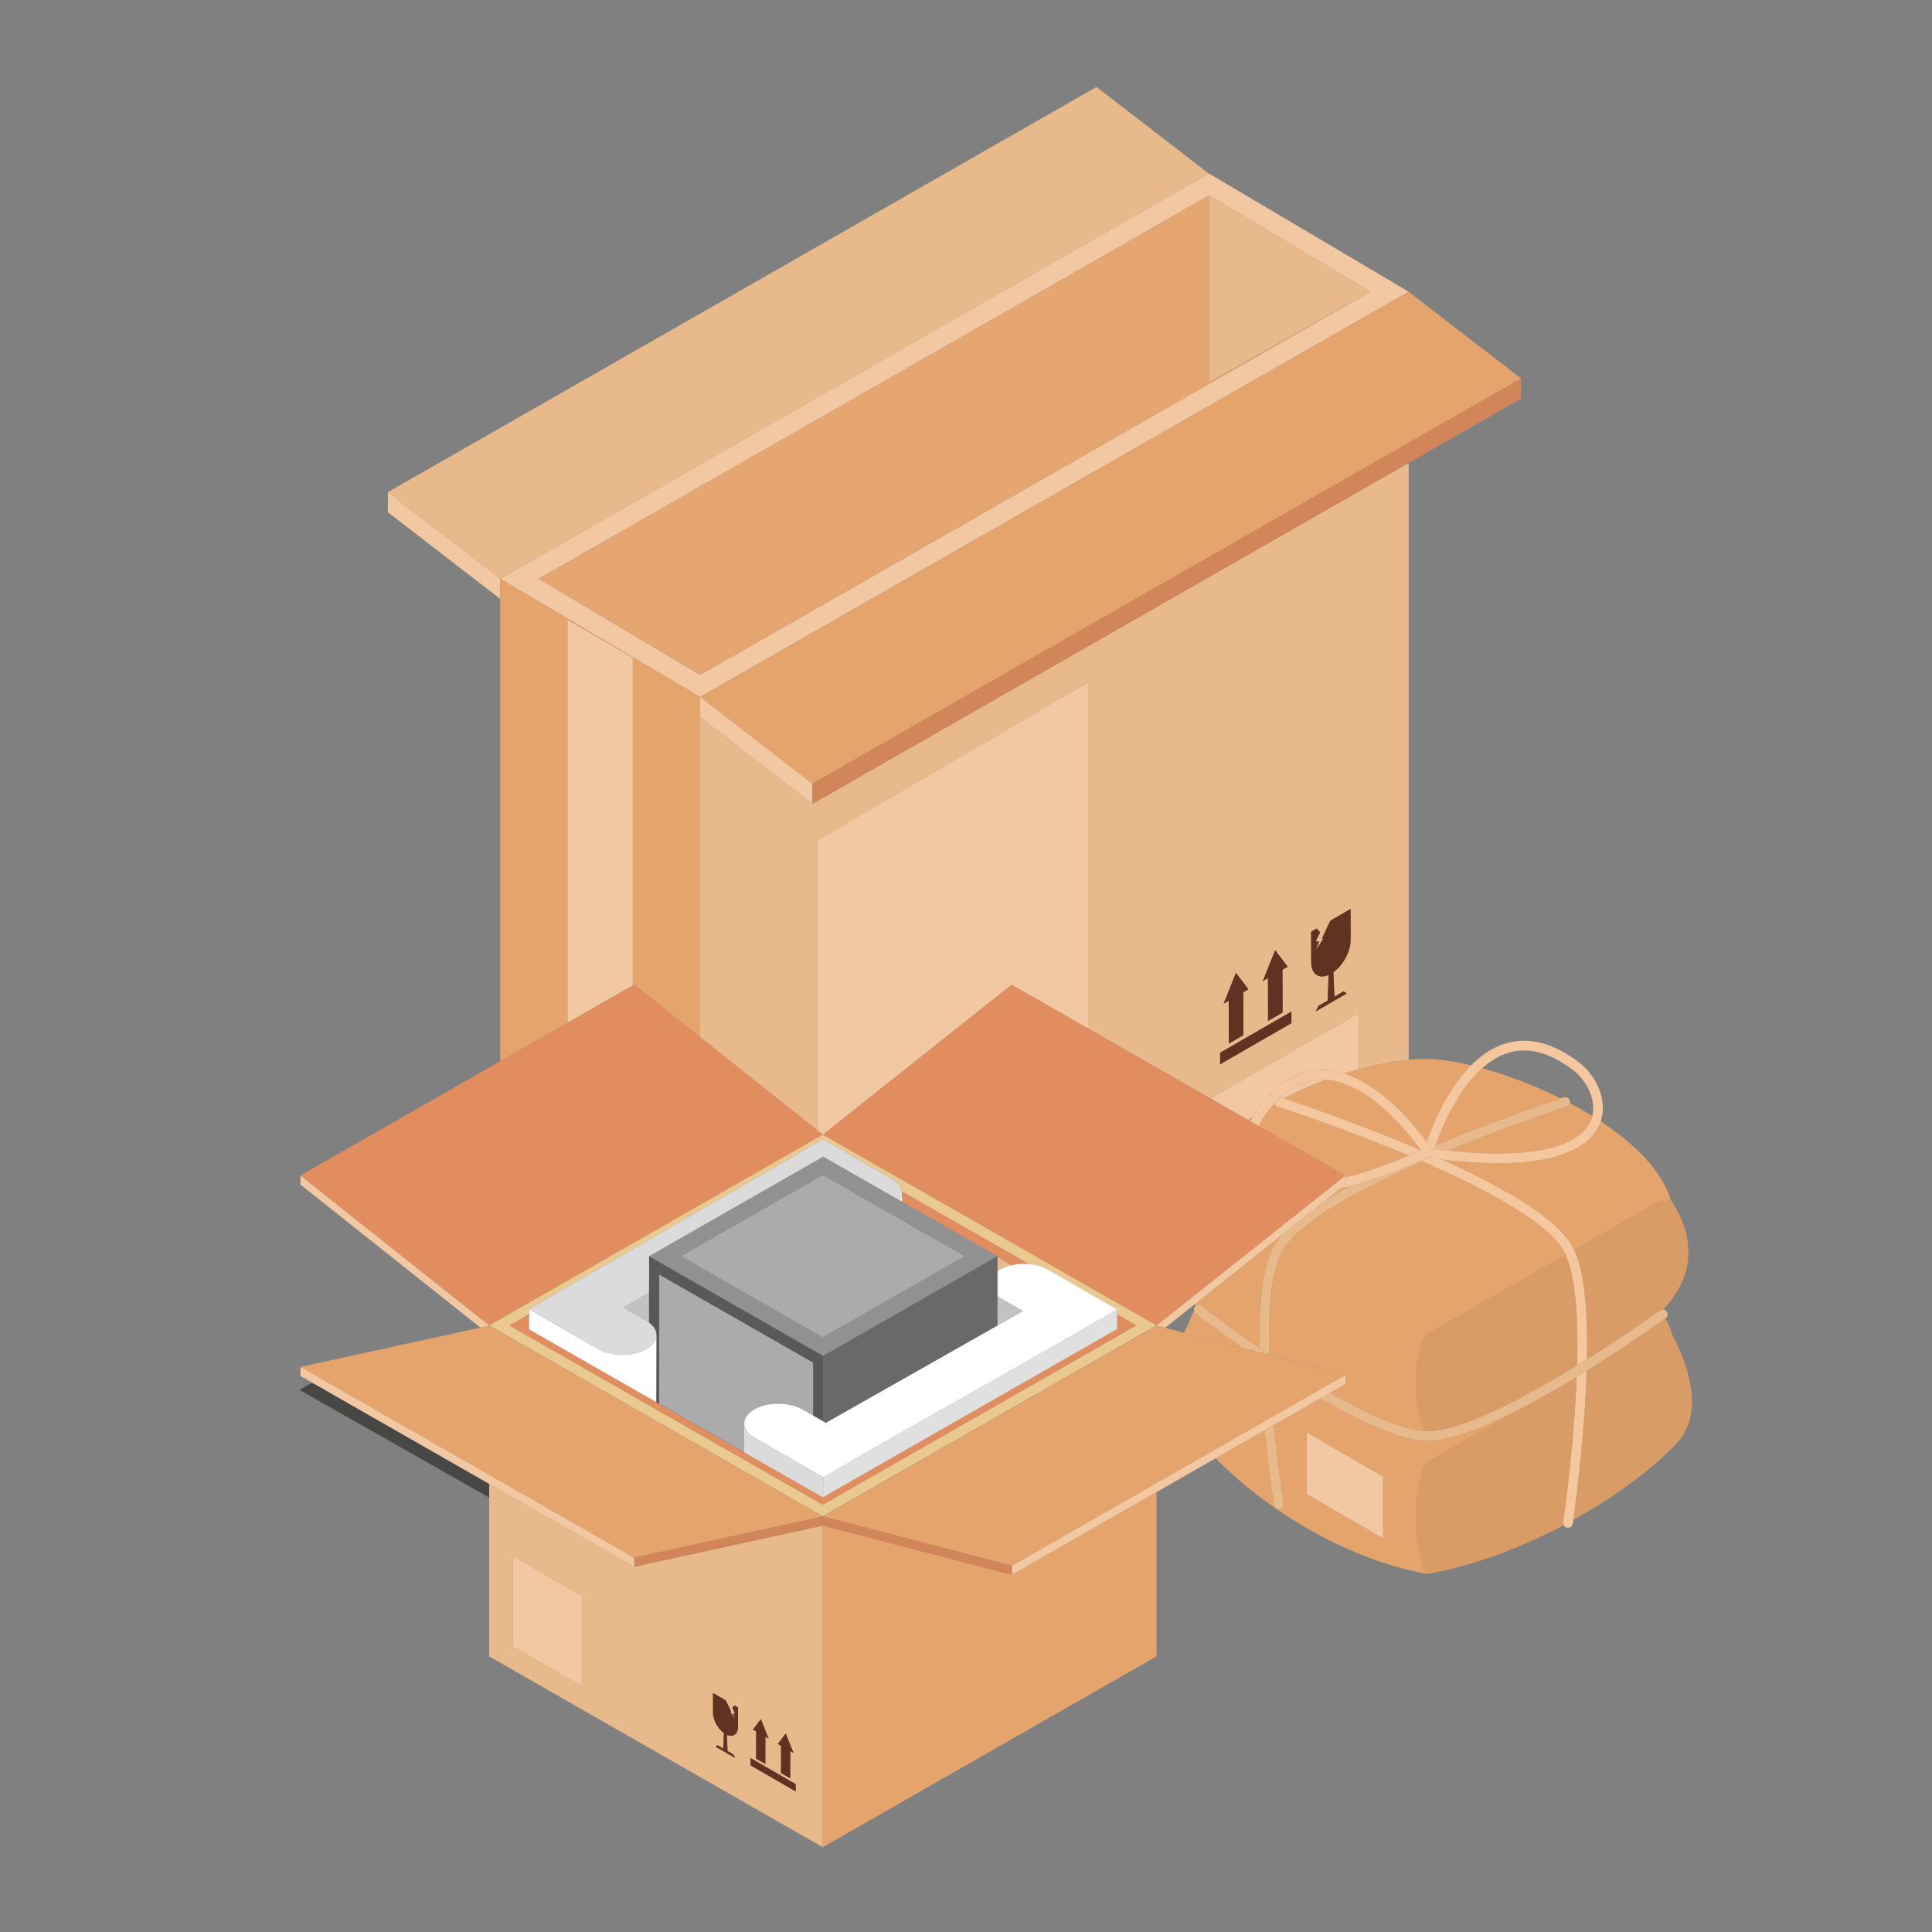 <svg width="200" height="200" viewBox="0 0 200 200" fill="none" xmlns="http://www.w3.org/2000/svg">
<rect x="0" y="0" width="200" height="200" fill="#808080" stroke="none"/>
<g clip-path="url(#clip0_188_62507)">
<path d="M32.315 143.129L31 143.882L50.64 155.028V153.61L32.315 143.129Z" fill="#474746"/>
<path d="M125.138 17.968L113.508 9L40.154 50.946L51.787 59.914L125.138 17.968Z" fill="#E8B98A"/>
<path d="M40.154 50.946V53.03L51.787 61.997V59.914L40.154 50.946Z" fill="#F2C8A2"/>
<path d="M72.475 72.153L145.83 30.214V30.196L72.475 72.145V72.153Z" fill="#E8B98A"/>
<path d="M72.475 74.236V107.37L84.648 117.043V86.964L112.696 70.596V106.503L125.458 113.803V113.614L140.669 104.866V110.691C142.524 110.185 144.286 109.852 145.83 109.707V47.919L84.108 83.211L72.475 74.236ZM135.725 96.455L136.297 96.124L136.657 96.523L136.212 97.431L136.551 97.459L136.214 98.338L136.984 97.183L136.85 97.141L137.711 95.309L139.814 94.094L139.823 97.276C139.825 98.478 139.044 99.92 138.034 100.642L138.139 103.169L139.098 102.617L139.4 102.862L136.186 104.713L136.485 104.127L137.443 103.572L137.536 100.93C136.524 101.377 135.736 100.838 135.734 99.637L135.725 96.48L135.725 96.455ZM132.004 98.359L133.302 100.072L132.766 100.378L132.78 104.818L131.268 105.691L131.257 101.254L130.722 101.563L132.004 98.359ZM127.943 100.705L129.241 102.416L128.708 102.725L128.718 107.159L127.207 108.038L127.194 103.598L126.661 103.906L127.943 100.705ZM133.686 104.713L133.689 105.917L126.307 110.173L126.305 108.978L133.686 104.713Z" fill="#E8B98A"/>
<path d="M72.475 72.145L145.83 30.196L125.145 17.962L125.138 17.968L51.787 59.914L72.475 72.145ZM125.145 20.236L141.845 30.198L95.897 56.48L72.474 69.868L55.772 59.915L125.145 20.236Z" fill="#F2C8A2"/>
<path d="M72.474 69.868L95.897 56.48L141.845 30.198L125.145 39.57V20.236L55.772 59.915L72.474 69.868Z" fill="#E5A671"/>
<path d="M58.752 64.165L62.131 66.126L65.509 68.089V102.012L65.639 101.938L72.475 107.37V74.236V72.153V72.145L51.787 59.914V61.997V109.861L58.752 105.877V64.165Z" fill="#E5A46C"/>
<path d="M67.184 133.805L65.509 134.771V134.772L67.184 133.805Z" fill="#E5A46C"/>
<path d="M67.191 132.614C67.189 132.61 67.185 132.608 67.184 132.603V133.805L67.191 133.803V132.614Z" fill="#E5A46C"/>
<path d="M62.131 66.126L58.752 64.165V105.877L65.509 102.012V68.089L62.131 66.126Z" fill="#F2C8A2"/>
<path d="M65.509 134.771L64.507 135.349H64.51L65.509 134.772V134.771Z" fill="#F2C8A2"/>
<path d="M141.845 30.198L125.145 20.236V39.57L141.845 30.198Z" fill="#E8B98A"/>
<path d="M133.689 105.917L133.687 104.714L126.305 108.978L126.307 110.173L133.689 105.917Z" fill="#603222"/>
<path d="M131.269 105.691L132.78 104.818L132.766 100.378L133.302 100.072L132.004 98.359L130.722 101.563L131.257 101.254L131.269 105.691Z" fill="#603222"/>
<path d="M127.207 108.038L128.718 107.159L128.708 102.724L129.241 102.415L127.943 100.705L126.661 103.906L127.194 103.597L127.207 108.038Z" fill="#603222"/>
<path d="M137.536 100.93L137.443 103.571L136.485 104.127L136.185 104.713L139.4 102.861L139.098 102.617L138.139 103.169L138.034 100.642C139.044 99.92 139.825 98.478 139.822 97.276L139.814 94.094L137.711 95.308L136.85 97.141L136.984 97.183L136.214 98.338L136.551 97.459L136.212 97.43L136.656 96.523L136.297 96.124L135.725 96.455L135.724 96.48L135.733 99.636C135.736 100.838 136.523 101.377 137.536 100.93Z" fill="#603222"/>
<path d="M129.68 115.595C129.815 115.335 129.964 115.089 130.128 114.859C131.182 113.392 132.287 112.367 133.423 111.707C134.559 111.047 135.722 110.761 136.853 110.761C137.642 110.762 138.414 110.897 139.157 111.133C139.666 110.972 140.17 110.828 140.669 110.691V104.866L125.458 113.614V113.803L129.187 115.937C129.351 115.822 129.514 115.707 129.68 115.595Z" fill="#F2C8A2"/>
<path d="M137.263 111.784C137.126 111.774 136.99 111.767 136.853 111.767C135.889 111.768 134.918 112.003 133.929 112.579C133.475 112.841 133.017 113.179 132.558 113.6C132.589 113.61 132.704 113.649 132.889 113.707C134.313 112.973 135.792 112.329 137.263 111.784Z" fill="#F2C8A2"/>
<path d="M85.191 117.463V117.462L104.724 101.944L112.696 106.503V70.596L84.648 86.964V117.043L85.171 117.458L85.177 117.455L85.191 117.463Z" fill="#F2C8A2"/>
<path d="M84.108 81.129L157.466 39.182L145.831 30.21L145.83 30.214L72.475 72.153L84.108 81.129Z" fill="#E5A46C"/>
<path d="M84.108 81.129L72.475 72.153V74.236L84.108 83.211V81.129Z" fill="#F2C8A2"/>
<path d="M84.108 83.21L145.83 47.918L157.466 41.269V39.182L84.108 81.129V83.21Z" fill="#D3855A"/>
<path d="M161.836 157.463C161.847 157.39 161.862 157.279 161.883 157.133C161.923 156.846 161.98 156.423 162.049 155.891C162.187 154.827 162.37 153.317 162.555 151.546C162.827 148.922 163.1 145.723 163.222 142.541C161.467 143.608 159.603 144.686 157.761 145.653C157.733 145.668 157.707 145.681 157.679 145.697L147.756 151.369L147.689 151.411C145.429 155.996 147.197 162.39 147.636 162.914C147.657 162.939 147.676 162.953 147.689 162.95C147.711 162.948 147.733 162.942 147.755 162.939C147.795 162.931 147.836 162.922 147.877 162.914C147.879 162.914 147.88 162.914 147.881 162.914C152.903 161.993 157.718 160.093 161.875 157.885C161.826 157.794 161.803 157.688 161.82 157.575C161.82 157.576 161.826 157.538 161.836 157.463Z" fill="#D99C67"/>
<path d="M172.967 124.292C172.95 124.424 172.588 124.026 172.634 124.327L171.78 124.358L162.961 129.403C163.152 129.81 163.316 130.264 163.457 130.758C163.667 131.491 163.829 132.314 163.952 133.207C164.199 134.994 164.296 137.062 164.297 139.234C164.297 139.718 164.29 140.208 164.282 140.702C168.247 138.21 171.364 135.985 171.786 135.681C171.819 135.658 171.835 135.647 171.835 135.647C171.943 135.57 172.07 135.543 172.193 135.557C172.761 134.92 173.234 134.305 173.595 133.722C176.217 129.503 173.81 125.426 172.954 124.209C172.968 124.252 172.97 124.277 172.967 124.292Z" fill="#D99C67"/>
<path d="M163.108 134.691C162.981 133.294 162.778 132.044 162.49 131.034C162.37 130.612 162.234 130.232 162.085 129.904L147.822 138.059L147.756 138.024L147.689 138.059C145.54 142.423 147.032 147.315 147.561 148.145C147.648 148.147 147.734 148.15 147.816 148.15H147.822C148.038 148.15 148.271 148.135 148.517 148.107C149.382 147.935 150.245 147.73 151.103 147.501C152.031 147.197 153.034 146.8 154.081 146.333C156.559 145.224 159.272 143.734 161.812 142.215C162.303 141.923 162.786 141.628 163.261 141.336C163.279 140.628 163.29 139.925 163.29 139.235C163.29 137.629 163.235 136.086 163.108 134.691Z" fill="#D99C67"/>
<path d="M167.77 139.652C166.71 140.352 165.518 141.119 164.252 141.906C164.25 141.915 164.25 141.926 164.25 141.939C164.14 145.359 163.849 148.835 163.556 151.65C163.271 154.4 162.986 156.517 162.87 157.345C167.675 154.672 171.502 151.646 173.596 149.388C176.77 145.965 174.304 140.385 173.105 138.157C173.101 138.139 173.094 138.121 173.089 138.102C172.949 137.556 172.715 137.014 172.4 136.482C172.343 136.523 172.196 136.625 171.971 136.786C171.254 137.295 169.737 138.355 167.77 139.652Z" fill="#D99C67"/>
<path d="M126.264 137.846C125.802 137.508 125.396 137.207 125.049 136.948C124.246 136.347 123.779 135.985 123.777 135.984C123.693 135.919 123.636 135.831 123.607 135.737C123.352 136.21 123.146 136.691 122.99 137.177L122.964 137.192C122.964 137.192 122.794 137.475 122.573 137.968L128.654 139.556C127.764 138.931 126.95 138.347 126.264 137.846Z" fill="#E5A46C"/>
<path d="M147.689 151.411L147.756 151.369L157.679 145.697C155.692 146.735 153.735 147.646 151.962 148.272C151.632 148.387 151.307 148.497 150.993 148.593C149.827 148.946 148.76 149.155 147.823 149.158H147.822H147.816C146.871 149.155 145.808 148.939 144.655 148.57C144.277 148.45 143.886 148.312 143.49 148.161C142.679 147.851 141.834 147.48 140.968 147.068C139.573 146.394 138.124 145.603 136.686 144.762L131.86 147.521C131.923 148.165 131.988 148.792 132.055 149.388C132.413 152.589 132.791 155.004 132.873 155.522C132.885 155.591 132.89 155.626 132.89 155.626C132.936 155.899 132.75 156.158 132.476 156.205C132.202 156.249 131.942 156.063 131.897 155.789C131.896 155.784 131.512 153.451 131.127 150.133C131.051 149.48 130.976 148.787 130.903 148.068L125.847 150.958C127.882 153.052 130.62 155.307 133.819 157.315C137.859 159.85 142.629 161.992 147.636 162.914C147.197 162.39 145.429 155.995 147.689 151.411ZM143.177 159.257L135.261 154.657V148.266L143.177 152.867V159.257Z" fill="#E5A46C"/>
<path d="M150.596 147.657C150.763 147.609 150.932 147.556 151.103 147.501C150.245 147.73 149.382 147.935 148.516 148.107C149.134 148.039 149.835 147.887 150.596 147.657Z" fill="#E5A46C"/>
<path d="M147.755 162.939C147.777 162.942 147.799 162.948 147.822 162.95C147.836 162.953 147.853 162.942 147.872 162.921L147.881 162.914C147.88 162.914 147.879 162.914 147.877 162.914C147.836 162.922 147.795 162.931 147.755 162.939Z" fill="#E5A46C"/>
<path d="M123.652 135.036C123.693 135.089 123.729 135.141 123.771 135.195C123.949 135.053 124.207 135.042 124.395 135.19C124.395 135.19 124.422 135.21 124.476 135.251C124.531 135.292 124.611 135.355 124.716 135.436C124.927 135.596 125.234 135.83 125.626 136.121C126.41 136.709 127.528 137.529 128.861 138.473C129.337 138.808 129.841 139.159 130.365 139.522C130.36 139.191 130.355 138.858 130.355 138.531C130.355 136.545 130.452 134.641 130.697 132.977C130.937 131.371 131.309 129.992 131.905 128.956C131.925 128.92 131.943 128.882 131.964 128.848C132.179 128.495 132.454 128.148 132.758 127.801L123.652 135.036Z" fill="#E5A46C"/>
<path d="M129.188 115.937L129.45 116.086C129.521 115.918 129.598 115.754 129.68 115.595C129.514 115.707 129.351 115.822 129.188 115.937Z" fill="#E5A46C"/>
<path d="M138.507 123.471C138.881 123.254 139.263 123.038 139.654 122.822C139.35 122.898 139.065 122.957 138.776 123.019L137.254 124.228C137.66 123.974 138.075 123.722 138.507 123.471Z" fill="#E5A46C"/>
<path d="M140.155 121.649C141.795 121.193 143.673 120.528 145.812 119.616C139.233 116.846 133.045 114.817 132.312 114.578C132.264 114.564 132.24 114.556 132.24 114.556C132.084 114.506 131.969 114.384 131.919 114.24C131.594 114.596 131.268 114.996 130.944 115.448C130.707 115.775 130.499 116.167 130.332 116.591L139.262 121.698V121.881C139.552 121.811 139.848 121.735 140.155 121.649Z" fill="#E5A46C"/>
<path d="M139.208 115.929C141.546 116.796 144.285 117.866 147.059 119.054C147.009 118.987 146.958 118.915 146.9 118.834C146.574 118.384 146.096 117.762 145.5 117.069C144.309 115.686 142.635 114.03 140.762 112.952C139.641 112.305 138.458 111.864 137.263 111.784C135.792 112.329 134.313 112.973 132.889 113.707C133.741 113.989 136.126 114.785 139.208 115.929Z" fill="#E5A46C"/>
<path d="M139.157 111.133C139.889 111.364 140.596 111.694 141.266 112.08C142.619 112.863 143.838 113.891 144.868 114.913C146.126 116.163 147.103 117.406 147.675 118.188C147.849 117.696 148.091 117.061 148.403 116.345C149.116 114.709 150.189 112.652 151.668 110.947C151.865 110.718 152.069 110.499 152.282 110.285C150.611 109.885 149.084 109.658 147.822 109.625C147.215 109.61 146.544 109.64 145.83 109.707C144.286 109.852 142.524 110.185 140.67 110.691C140.17 110.828 139.666 110.972 139.157 111.133Z" fill="#E5A46C"/>
<path d="M162.188 114.555C162.188 114.555 162.146 114.568 162.064 114.595C161.981 114.622 161.86 114.663 161.702 114.715C161.386 114.821 160.924 114.977 160.342 115.177C159.178 115.578 157.536 116.156 155.622 116.872C153.898 117.516 151.954 118.272 149.943 119.105C151.877 119.314 153.582 119.407 155.081 119.407C157.281 119.407 159.036 119.203 160.411 118.862C161.786 118.518 162.78 118.039 163.471 117.504C163.932 117.144 164.26 116.761 164.489 116.366C164.646 116.089 164.757 115.807 164.827 115.522C164.08 115.06 163.307 114.618 162.519 114.201C162.477 114.361 162.357 114.501 162.188 114.555Z" fill="#E5A46C"/>
<path d="M148.606 118.571C154.594 116.045 160.173 114.161 161.551 113.705C158.848 112.358 156.012 111.288 153.436 110.581C152.395 111.512 151.499 112.706 150.768 113.923C149.697 115.706 148.979 117.518 148.606 118.571Z" fill="#E5A46C"/>
<path d="M164.599 117.85C163.663 118.778 162.223 119.512 160.147 119.956C158.763 120.251 157.092 120.416 155.081 120.416C153.404 120.416 151.49 120.299 149.311 120.046C150.383 120.533 151.448 121.032 152.48 121.545C155.425 123.007 158.12 124.56 160.088 126.128C161.213 127.023 162.104 127.923 162.668 128.849C162.773 129.021 162.87 129.206 162.961 129.403L171.78 124.359L172.634 124.327C172.588 124.027 172.95 124.424 172.967 124.292C172.969 124.274 172.967 124.249 172.955 124.209C172.045 121.207 169.237 118.41 165.711 116.084C165.683 116.169 165.653 116.257 165.618 116.341C165.402 116.874 165.066 117.385 164.599 117.85Z" fill="#E5A46C"/>
<path d="M144.96 147.613C145.206 147.69 145.443 147.761 145.676 147.822C146.016 147.912 146.341 147.984 146.65 148.039C146.974 148.094 147.278 148.129 147.561 148.145C147.032 147.315 145.54 142.423 147.689 138.059L147.756 138.024L147.822 138.059L162.085 129.904C161.997 129.708 161.905 129.53 161.807 129.371C161.357 128.627 160.581 127.815 159.56 126.994C158.54 126.17 157.278 125.331 155.863 124.501C153.326 123.015 150.297 121.559 147.271 120.243C145.672 120.943 144.071 121.682 142.544 122.445C139.656 123.889 137.025 125.421 135.162 126.911C134.098 127.764 133.289 128.603 132.824 129.371C132.808 129.399 132.792 129.426 132.776 129.454C132.282 130.304 131.918 131.587 131.693 133.125C131.459 134.715 131.362 136.579 131.363 138.531C131.363 139.086 131.37 139.65 131.385 140.216C131.427 140.244 131.473 140.274 131.517 140.303L139.288 142.332V143.273L137.701 144.181C137.968 144.335 138.235 144.494 138.501 144.643C140.793 145.923 143.049 147.005 144.96 147.613Z" fill="#E5A46C"/>
<path d="M131.127 150.133C131.512 153.451 131.896 155.784 131.898 155.789C131.943 156.063 132.202 156.249 132.476 156.205C132.75 156.158 132.937 155.899 132.891 155.626C132.891 155.626 132.885 155.591 132.874 155.522C132.791 155.004 132.413 152.589 132.055 149.388C131.988 148.791 131.923 148.165 131.86 147.521L130.903 148.068C130.976 148.787 131.052 149.48 131.127 150.133Z" fill="#E8B98A"/>
<path d="M140.424 122.618C140.162 122.692 139.906 122.759 139.654 122.822C139.263 123.038 138.881 123.254 138.507 123.471C138.075 123.722 137.66 123.974 137.254 124.228L132.758 127.801C132.454 128.148 132.179 128.496 131.964 128.849C131.943 128.882 131.924 128.92 131.905 128.956C131.309 129.993 130.937 131.372 130.697 132.978C130.452 134.642 130.355 136.545 130.355 138.531C130.355 138.858 130.36 139.191 130.365 139.522C130.697 139.751 131.037 139.982 131.385 140.216C131.371 139.651 131.364 139.086 131.364 138.531C131.362 136.579 131.459 134.715 131.693 133.126C131.918 131.588 132.282 130.305 132.777 129.455C132.792 129.427 132.808 129.399 132.824 129.371C133.289 128.603 134.098 127.764 135.162 126.911C137.025 125.421 139.656 123.889 142.544 122.445C144.072 121.682 145.673 120.943 147.271 120.243C147.209 120.216 147.148 120.19 147.086 120.162C144.548 121.284 142.341 122.088 140.424 122.618Z" fill="#E8B98A"/>
<path d="M160.342 115.177C160.924 114.977 161.386 114.821 161.702 114.715C161.86 114.663 161.981 114.622 162.064 114.595C162.146 114.568 162.188 114.555 162.188 114.555C162.357 114.501 162.477 114.361 162.519 114.201C162.541 114.112 162.541 114.017 162.511 113.922C162.425 113.658 162.142 113.512 161.877 113.597C161.877 113.597 161.761 113.635 161.551 113.705C160.173 114.161 154.594 116.045 148.606 118.571C148.561 118.702 148.519 118.823 148.483 118.928C148.983 118.994 149.471 119.052 149.943 119.105C151.955 118.272 153.899 117.516 155.622 116.872C157.536 116.156 159.179 115.578 160.342 115.177Z" fill="#E8B98A"/>
<path d="M164.249 141.94C164.25 141.926 164.25 141.915 164.252 141.906C163.914 142.115 163.57 142.326 163.222 142.541C163.099 145.723 162.827 148.922 162.555 151.546C162.37 153.317 162.187 154.827 162.049 155.891C161.98 156.423 161.922 156.846 161.882 157.133C161.862 157.279 161.846 157.39 161.836 157.463C161.825 157.538 161.819 157.576 161.819 157.576C161.803 157.688 161.826 157.794 161.874 157.885C161.947 158.022 162.08 158.123 162.244 158.146C162.519 158.187 162.774 157.999 162.815 157.723C162.815 157.721 162.835 157.59 162.87 157.345C162.985 156.518 163.271 154.4 163.556 151.65C163.849 148.835 164.14 145.359 164.249 141.94Z" fill="#F4C79E"/>
<path d="M147.271 120.243C150.297 121.559 153.325 123.015 155.863 124.501C157.278 125.331 158.54 126.17 159.56 126.994C160.581 127.815 161.357 128.627 161.807 129.37C161.904 129.53 161.997 129.708 162.085 129.904C162.234 130.232 162.37 130.612 162.49 131.033C162.778 132.044 162.981 133.294 163.108 134.691C163.235 136.086 163.29 137.629 163.29 139.234C163.29 139.925 163.279 140.628 163.261 141.336C163.607 141.122 163.946 140.909 164.282 140.701C164.291 140.208 164.297 139.718 164.297 139.234C164.296 137.062 164.2 134.993 163.952 133.207C163.829 132.314 163.667 131.491 163.457 130.758C163.316 130.264 163.152 129.81 162.961 129.403C162.87 129.205 162.773 129.021 162.668 128.848C162.104 127.922 161.213 127.022 160.088 126.127C158.12 124.559 155.425 123.007 152.48 121.545C151.448 121.032 150.383 120.532 149.311 120.046C148.813 119.989 148.302 119.921 147.777 119.849C147.544 119.955 147.313 120.06 147.085 120.161C147.147 120.189 147.209 120.216 147.271 120.243Z" fill="#F4C79E"/>
<path d="M132.24 114.556C132.24 114.556 132.264 114.563 132.312 114.578C133.045 114.817 139.234 116.846 145.812 119.616C146.221 119.444 146.638 119.26 147.069 119.066C147.065 119.062 147.062 119.059 147.059 119.054C144.285 117.866 141.546 116.796 139.208 115.929C136.126 114.785 133.741 113.989 132.889 113.707C132.704 113.649 132.589 113.61 132.558 113.6C132.345 113.796 132.133 114.009 131.919 114.24C131.969 114.384 132.084 114.506 132.24 114.556Z" fill="#F4C79E"/>
<path d="M171.786 135.681C171.365 135.985 168.248 138.21 164.282 140.702C163.946 140.909 163.607 141.123 163.261 141.336C162.786 141.628 162.303 141.923 161.813 142.215C159.272 143.734 156.559 145.224 154.081 146.333C153.034 146.799 152.031 147.197 151.103 147.501C150.932 147.556 150.763 147.609 150.596 147.657C149.835 147.887 149.134 148.039 148.517 148.107C148.271 148.135 148.038 148.15 147.822 148.15H147.816C147.734 148.15 147.648 148.147 147.561 148.145C147.278 148.129 146.974 148.094 146.65 148.039C146.341 147.985 146.016 147.912 145.676 147.822C145.443 147.761 145.206 147.69 144.96 147.613C143.049 147.006 140.793 145.923 138.501 144.643C138.235 144.495 137.968 144.335 137.701 144.182L136.686 144.762C138.124 145.603 139.573 146.394 140.968 147.068C141.834 147.481 142.679 147.851 143.49 148.161C143.886 148.312 144.277 148.45 144.655 148.57C145.808 148.939 146.871 149.155 147.816 149.158H147.822H147.823C148.76 149.156 149.827 148.946 150.993 148.593C151.307 148.497 151.632 148.387 151.962 148.272C153.735 147.646 155.692 146.736 157.679 145.697C157.707 145.681 157.733 145.668 157.761 145.654C159.603 144.686 161.467 143.608 163.222 142.541C163.57 142.326 163.914 142.116 164.252 141.906C165.518 141.12 166.71 140.352 167.77 139.653C169.737 138.355 171.254 137.296 171.971 136.786C172.196 136.626 172.343 136.524 172.4 136.482C172.416 136.469 172.425 136.464 172.425 136.464C172.65 136.299 172.702 135.985 172.539 135.76C172.453 135.642 172.327 135.574 172.193 135.557C172.07 135.543 171.944 135.57 171.836 135.648C171.836 135.647 171.819 135.658 171.786 135.681Z" fill="#E8B98A"/>
<path d="M128.861 138.473C127.528 137.53 126.41 136.709 125.626 136.121C125.234 135.83 124.927 135.597 124.716 135.436C124.611 135.355 124.531 135.293 124.476 135.251C124.422 135.21 124.394 135.19 124.394 135.19C124.207 135.042 123.948 135.053 123.771 135.196C123.742 135.22 123.712 135.247 123.688 135.277C123.583 135.412 123.558 135.585 123.607 135.737C123.636 135.831 123.693 135.919 123.777 135.985C123.779 135.986 124.246 136.347 125.049 136.948C125.396 137.207 125.802 137.508 126.264 137.846C126.95 138.347 127.764 138.931 128.654 139.556L131.517 140.304C131.473 140.275 131.427 140.244 131.385 140.216C131.037 139.982 130.697 139.751 130.365 139.522C129.841 139.16 129.337 138.808 128.861 138.473Z" fill="#E8B98A"/>
<path d="M135.261 154.657L143.177 159.257V152.867L135.261 148.266V154.657Z" fill="#F2C8A2"/>
<path d="M148.403 116.345C148.091 117.061 147.849 117.696 147.675 118.188C148.04 118.685 148.24 118.996 148.245 119.004H148.245C148.252 119.015 148.256 119.026 148.262 119.039C148.266 119.049 148.274 119.055 148.279 119.066C148.281 119.072 148.282 119.074 148.283 119.079C148.291 119.096 148.296 119.115 148.302 119.134C148.306 119.147 148.311 119.16 148.314 119.177C148.318 119.193 148.319 119.211 148.32 119.229C148.322 119.242 148.325 119.259 148.325 119.272C148.325 119.29 148.323 119.307 148.321 119.324C148.319 119.338 148.318 119.355 148.315 119.37C148.313 119.385 148.307 119.404 148.302 119.418C148.298 119.434 148.294 119.448 148.289 119.463C148.283 119.477 148.274 119.493 148.267 119.507C148.26 119.522 148.253 119.538 148.245 119.55C148.235 119.561 148.226 119.574 148.216 119.588C148.205 119.599 148.195 119.612 148.183 119.624C148.172 119.635 148.16 119.645 148.149 119.657C148.135 119.667 148.122 119.68 148.107 119.689C148.103 119.694 148.099 119.695 148.094 119.699C148.085 119.705 148.073 119.71 148.063 119.715C148.053 119.722 148.044 119.729 148.033 119.733C147.947 119.773 147.862 119.811 147.777 119.85C148.302 119.921 148.813 119.989 149.311 120.046C151.49 120.298 153.404 120.416 155.082 120.416C157.092 120.416 158.763 120.251 160.147 119.955C162.223 119.512 163.663 118.778 164.599 117.85C165.066 117.385 165.402 116.874 165.618 116.341C165.653 116.257 165.683 116.168 165.711 116.084C165.861 115.632 165.931 115.168 165.93 114.712C165.929 113.757 165.64 112.833 165.195 112.022C164.748 111.21 164.145 110.507 163.481 109.997C162.446 109.206 161.455 108.642 160.501 108.273C159.549 107.905 158.635 107.74 157.77 107.74C156.856 107.74 155.998 107.927 155.209 108.252C154.102 108.711 153.131 109.433 152.283 110.286C152.069 110.499 151.866 110.719 151.668 110.947C150.189 112.652 149.116 114.709 148.403 116.345ZM153.436 110.581C153.536 110.491 153.637 110.402 153.74 110.317C154.326 109.836 154.955 109.442 155.626 109.169C156.295 108.898 157.006 108.744 157.77 108.744C158.504 108.744 159.291 108.885 160.138 109.213C160.987 109.54 161.897 110.053 162.869 110.797C163.411 111.211 163.935 111.818 164.311 112.504C164.692 113.195 164.923 113.964 164.923 114.711C164.923 114.984 164.891 115.255 164.827 115.522C164.757 115.807 164.646 116.089 164.489 116.365C164.26 116.761 163.932 117.144 163.471 117.504C162.78 118.039 161.787 118.518 160.411 118.862C159.036 119.203 157.281 119.407 155.081 119.407C153.582 119.407 151.877 119.314 149.943 119.104C149.471 119.052 148.983 118.994 148.483 118.928C148.519 118.823 148.561 118.701 148.606 118.571C148.979 117.518 149.697 115.705 150.768 113.922C151.499 112.706 152.394 111.512 153.436 110.581Z" fill="#F4C79E"/>
<path d="M133.423 111.707C132.287 112.367 131.182 113.392 130.128 114.86C129.964 115.089 129.815 115.335 129.68 115.595C129.598 115.754 129.521 115.918 129.45 116.086L130.332 116.591C130.499 116.167 130.707 115.775 130.944 115.448C131.269 114.996 131.594 114.596 131.919 114.24C132.133 114.009 132.345 113.796 132.558 113.6C133.016 113.178 133.475 112.841 133.929 112.579C134.918 112.003 135.889 111.768 136.853 111.767C136.99 111.767 137.126 111.774 137.263 111.784C138.458 111.864 139.641 112.305 140.761 112.952C142.635 114.031 144.309 115.686 145.5 117.069C146.096 117.762 146.574 118.384 146.9 118.834C146.958 118.915 147.009 118.987 147.058 119.054C147.062 119.06 147.064 119.062 147.068 119.066C146.638 119.26 146.221 119.444 145.812 119.616C143.673 120.529 141.795 121.193 140.155 121.65C139.848 121.735 139.552 121.811 139.262 121.881V122.633L138.776 123.019C139.065 122.957 139.35 122.898 139.654 122.822C139.906 122.759 140.162 122.692 140.424 122.618C142.341 122.088 144.548 121.284 147.085 120.162C147.313 120.06 147.544 119.956 147.777 119.85C147.862 119.811 147.947 119.773 148.033 119.733C148.044 119.729 148.053 119.722 148.063 119.715C148.073 119.711 148.085 119.705 148.094 119.699C148.099 119.695 148.103 119.694 148.106 119.689C148.122 119.68 148.134 119.667 148.149 119.658C148.16 119.645 148.172 119.635 148.183 119.624C148.195 119.612 148.205 119.599 148.216 119.589C148.225 119.574 148.235 119.562 148.245 119.55C148.253 119.538 148.259 119.522 148.267 119.507C148.274 119.493 148.283 119.477 148.288 119.463C148.294 119.448 148.298 119.434 148.302 119.418C148.306 119.404 148.313 119.385 148.315 119.37C148.318 119.356 148.319 119.338 148.321 119.324C148.323 119.307 148.325 119.29 148.325 119.272C148.325 119.259 148.322 119.242 148.32 119.229C148.319 119.211 148.318 119.194 148.314 119.177C148.311 119.16 148.306 119.147 148.302 119.134C148.296 119.116 148.291 119.096 148.283 119.079C148.282 119.074 148.281 119.072 148.278 119.066C148.274 119.055 148.266 119.049 148.262 119.039C148.255 119.026 148.252 119.015 148.245 119.004H148.245C148.24 118.996 148.04 118.685 147.675 118.189C147.103 117.406 146.126 116.163 144.868 114.913C143.837 113.891 142.619 112.863 141.265 112.08C140.595 111.694 139.889 111.365 139.157 111.133C138.414 110.897 137.642 110.762 136.853 110.761C135.723 110.761 134.559 111.047 133.423 111.707Z" fill="#F4C79E"/>
<path d="M50.634 137.211L85.171 117.458L84.648 117.043L72.475 107.37L65.639 101.938L65.509 102.012L58.752 105.877L51.787 109.86L31.102 121.691L50.634 137.211Z" fill="#E28D60"/>
<path d="M50.634 137.236V137.211L31.102 121.691V122.629L46.613 134.952L49.731 137.429L50.634 137.236Z" fill="#F2C8A2"/>
<path d="M85.171 117.458L50.633 137.211V137.236L50.64 137.231V137.209L85.171 117.458Z" fill="#E8B98A"/>
<path d="M85.191 117.462L119.73 137.213L139.262 121.698L130.332 116.591L129.45 116.086L129.188 115.937L125.458 113.803L112.696 106.503L104.724 101.944L85.191 117.462Z" fill="#E28D60"/>
<path d="M132.758 127.801L137.254 124.228L138.776 123.019L139.262 122.633V121.881V121.698L119.73 137.213V137.249L119.756 137.231L120.608 137.455L123.652 135.036L132.758 127.801Z" fill="#F2C8A2"/>
<path d="M119.73 137.213L85.191 117.462V117.463L119.717 137.209V137.254L119.73 137.249V137.213Z" fill="#E8B98A"/>
<path d="M85.177 157.924L65.646 162.19L50.64 153.61V155.028V171.47L55.913 174.485L85.177 191.222V157.924H85.177ZM80.514 180.534L81.337 179.448L82.151 181.478L81.811 181.282L81.804 184.098L80.845 183.543L80.853 180.729L80.514 180.534ZM77.94 179.047L78.762 177.962L79.576 179.99L79.237 179.795L79.228 182.612L78.27 182.057L78.278 179.243L77.94 179.047ZM53.07 170.437V161.077L60.23 165.193V174.559L53.07 170.437ZM76.402 176.769L76.397 178.774C76.396 179.531 75.896 179.874 75.255 179.595L75.313 181.266L75.92 181.618L76.111 181.991L74.072 180.814L74.264 180.663L74.871 181.013L74.939 179.409C74.297 178.948 73.803 178.036 73.804 177.275L73.811 175.258L75.143 176.026L75.689 177.19L75.604 177.218L76.093 177.947L75.878 177.388L76.095 177.375L75.812 176.794L76.04 176.543L76.402 176.754V176.769ZM82.375 185.453L77.694 182.751L77.696 181.991L82.376 184.697L82.375 185.453Z" fill="#E8B98A"/>
<path d="M50.64 137.209V137.231L85.177 156.985V156.961L50.64 137.209Z" fill="#E8B98A"/>
<path d="M85.191 117.463L85.177 117.455L85.171 117.458L50.64 137.209L85.177 156.961L119.717 137.209L85.191 117.463ZM117.617 137.209L85.177 155.76L52.737 137.209L54.77 136.047L54.772 135.524L55.225 135.786V135.782L54.773 135.524L57.215 134.104C57.419 133.984 57.636 133.86 57.855 133.732L59.775 132.615L63.738 130.333L80.198 120.844L81.73 119.954C81.948 119.827 82.162 119.7 82.371 119.583L85.2 117.936L89.534 120.439L92.331 122.055L92.471 122.133C93.001 122.48 93.297 122.904 93.361 123.334L106.506 130.853C107.178 130.91 107.827 131.076 108.367 131.358L108.512 131.433L111.31 133.048L115.645 135.547V135.549L115.643 136.081L117.617 137.209Z" fill="#EAC990"/>
<path d="M105.89 143.159L105.368 143.455L103.247 144.673L85.219 154.979L85.211 154.985L85.177 155.006L77.034 150.348L67.933 145.14L67.191 144.718L64.671 143.28L64.484 143.173L54.764 137.613L54.766 137.23L54.729 137.209L54.766 137.187L54.77 136.047L52.737 137.209L85.177 155.76L117.617 137.209L115.644 136.081L115.639 137.586L105.89 143.159Z" fill="#E28D60"/>
<path d="M93.376 123.52C93.376 123.809 93.375 124.103 93.375 124.398L103.247 130.043V130.128L104.718 130.971C105.291 130.843 105.907 130.803 106.507 130.853L93.361 123.334C93.371 123.403 93.376 123.47 93.375 123.538C93.375 123.529 93.376 123.523 93.376 123.52Z" fill="#E28D60"/>
<path d="M103.174 130.087L103.247 130.043L103.172 130.086L103.174 130.087Z" fill="#E28D60"/>
<path d="M56.218 136.358L55.225 135.782V135.785L56.218 136.358H56.218Z" fill="#E28D60"/>
<path d="M103.172 130.086L85.218 140.353L77.449 135.911L85.219 140.355L103.174 130.087L103.172 130.086Z" fill="#E8B98A"/>
<path d="M54.729 137.208L54.765 137.229V137.186L54.729 137.208Z" fill="#E8B98A"/>
<path d="M112.175 137.566L110.644 138.454L105.894 141.148L110.646 138.459L112.177 137.566C112.397 137.436 112.611 137.316 112.816 137.197L114.195 136.393L112.815 137.193C112.611 137.316 112.395 137.437 112.175 137.566Z" fill="#E8B98A"/>
<path d="M56.218 136.359H56.218L59.107 138.027L56.218 136.359Z" fill="#E8B98A"/>
<path d="M62.051 139.718L61.905 139.641L59.107 138.027L61.905 139.644L62.051 139.719C62.385 139.892 62.764 140.024 63.167 140.109C62.766 140.024 62.387 139.892 62.051 139.718Z" fill="#E8B98A"/>
<path d="M103.247 134.167V134.17C103.282 134.196 103.323 134.226 103.365 134.253C103.323 134.226 103.286 134.196 103.247 134.167Z" fill="#E8B98A"/>
<path d="M103.247 131.599C103.288 131.569 103.327 131.54 103.372 131.512C103.413 131.483 103.452 131.457 103.495 131.433C103.854 131.223 104.273 131.069 104.718 130.971L103.247 130.129V131.599Z" fill="#E8B98A"/>
<path d="M63.684 140.197C63.695 140.197 63.706 140.199 63.718 140.2C63.701 140.198 63.685 140.195 63.668 140.193C63.674 140.193 63.679 140.193 63.684 140.197Z" fill="#E8B98A"/>
<path d="M104.75 163.025L85.219 157.924V156.985L119.717 137.254V137.209L85.177 156.961V156.985V157.924V191.221L119.717 171.47V160.191V154.464L104.75 163.025Z" fill="#E5A46C"/>
<path d="M77.694 182.751L82.375 185.453L82.376 184.697L77.696 181.991L77.694 182.751Z" fill="#603222"/>
<path d="M79.228 182.612L79.237 179.796L79.576 179.99L78.762 177.962L77.94 179.047L78.278 179.243L78.27 182.057L79.228 182.612Z" fill="#603222"/>
<path d="M81.804 184.098L81.812 181.282L82.151 181.478L81.337 179.448L80.514 180.534L80.853 180.729L80.845 183.543L81.804 184.098Z" fill="#603222"/>
<path d="M75.812 176.794L76.095 177.375L75.878 177.388L76.093 177.947L75.604 177.218L75.689 177.19L75.143 176.026L73.811 175.258L73.804 177.275C73.803 178.036 74.297 178.949 74.939 179.409L74.871 181.013L74.264 180.664L74.072 180.814L76.111 181.991L75.92 181.619L75.313 181.266L75.255 179.595C75.896 179.875 76.396 179.532 76.397 178.774L76.402 176.77V176.754L76.04 176.543L75.812 176.794Z" fill="#603222"/>
<path d="M60.23 165.193L53.07 161.077V170.438L60.23 174.559V165.193Z" fill="#F2C8A2"/>
<path d="M103.247 134.17V137.231L105.911 135.72L104.526 134.924L103.513 134.337L103.372 134.257H103.372C103.368 134.255 103.368 134.253 103.365 134.253C103.323 134.226 103.282 134.196 103.247 134.17Z" fill="#C2C2C2"/>
<path d="M103.247 134.166C103.286 134.196 103.323 134.226 103.365 134.253C103.368 134.253 103.368 134.255 103.372 134.257C103.372 133.342 103.372 132.426 103.372 131.512C103.327 131.54 103.288 131.569 103.247 131.599L103.247 134.166Z" fill="white"/>
<path d="M93.376 123.52C93.376 123.523 93.375 123.529 93.375 123.538C93.375 123.574 93.369 123.613 93.366 123.648C93.362 123.674 93.361 123.704 93.356 123.732C93.349 123.766 93.338 123.805 93.329 123.843C93.321 123.869 93.315 123.895 93.305 123.922C93.293 123.959 93.275 123.997 93.259 124.034C93.247 124.06 93.238 124.084 93.224 124.11C93.204 124.146 93.18 124.185 93.156 124.224C93.149 124.235 93.14 124.248 93.133 124.257L93.375 124.398C93.375 124.104 93.376 123.809 93.376 123.52Z" fill="white"/>
<path d="M66.04 140.013C66.051 140.009 66.061 140.007 66.073 140.004C66.053 140.009 66.033 140.013 66.013 140.02C66.022 140.015 66.032 140.015 66.04 140.013Z" fill="#C2C2C2"/>
<path d="M67.184 133.805L65.509 134.772L64.51 135.349L66.906 136.736L67.046 136.815C67.098 136.847 67.143 136.885 67.191 136.918V133.803L67.184 133.805Z" fill="#C2C2C2"/>
<path d="M77.448 135.911H77.449L75.838 134.987L77.448 135.911Z" fill="#C2C2C2"/>
<path d="M67.807 138.78C67.823 138.746 67.837 138.71 67.851 138.675C67.833 138.718 67.817 138.757 67.797 138.797C67.8 138.79 67.803 138.783 67.807 138.78Z" fill="#595959"/>
<path d="M76.937 150.275L68.896 145.673L68.24 145.301V131.953L71.132 133.608L77.305 137.138L84.169 141.065V146.541L85.219 147.146V140.355L77.449 135.911H77.448L75.838 134.987L67.264 130.086L67.191 130.043V132.614V133.803V136.918C67.716 137.309 67.972 137.782 67.95 138.253L67.943 141.391L67.933 145.14L77.034 150.348V150.33L76.937 150.275Z" fill="#595959"/>
<path d="M67.915 138.487C67.917 138.48 67.918 138.466 67.92 138.459C67.912 138.497 67.901 138.536 67.888 138.574C67.898 138.543 67.908 138.52 67.915 138.487Z" fill="#595959"/>
<path d="M67.719 138.923C67.725 138.913 67.727 138.904 67.733 138.898C67.727 138.908 67.721 138.918 67.716 138.927C67.716 138.925 67.719 138.925 67.719 138.923Z" fill="#595959"/>
<path d="M67.632 139.048C67.639 139.038 67.645 139.031 67.653 139.016C67.625 139.057 67.594 139.092 67.562 139.127C67.585 139.1 67.611 139.076 67.632 139.048Z" fill="#595959"/>
<path d="M67.272 139.401C67.284 139.392 67.296 139.38 67.309 139.371C67.27 139.401 67.231 139.432 67.191 139.464C67.219 139.442 67.247 139.424 67.272 139.401Z" fill="#595959"/>
<path d="M77.222 148.006C77.199 147.967 77.176 147.928 77.158 147.889C77.161 147.897 77.162 147.906 77.166 147.909C77.183 147.942 77.203 147.976 77.222 148.006Z" fill="#ABABAB"/>
<path d="M77.305 137.138L71.132 133.608L68.24 131.953V145.301L68.896 145.673L76.937 150.275L77.034 150.33L77.04 147.364C77.04 147.38 77.044 147.393 77.046 147.408C77.026 146.87 77.363 146.328 78.071 145.915C79.404 145.14 81.545 145.118 82.942 145.839L83.088 145.915L84.169 146.541V141.065L77.305 137.138Z" fill="#ABABAB"/>
<path d="M77.596 148.468C77.58 148.453 77.563 148.44 77.549 148.428C77.549 148.428 77.549 148.428 77.551 148.431C77.564 148.442 77.581 148.453 77.596 148.468Z" fill="#ABABAB"/>
<path d="M77.48 148.351C77.448 148.319 77.414 148.286 77.386 148.25C77.388 148.253 77.392 148.261 77.394 148.262C77.419 148.291 77.451 148.322 77.48 148.351Z" fill="#ABABAB"/>
<path d="M75.838 134.987L77.449 135.911L85.218 140.353L103.172 130.086L103.247 130.043L93.375 124.399L93.133 124.257L85.218 119.734L67.191 130.043L67.264 130.086L75.838 134.987ZM85.177 121.657L99.84 130.043L85.177 138.43L70.514 130.043L85.177 121.657Z" fill="#919191"/>
<path d="M85.177 138.43L99.84 130.043L85.177 121.657L70.514 130.043L85.177 138.43Z" fill="#ABABAB"/>
<path d="M85.219 140.355V147.146L85.487 147.302L100.961 138.53L103.247 137.231V134.17V134.166V131.599V130.128V130.043L103.174 130.087L85.219 140.355Z" fill="#696969"/>
<path d="M114.487 136.22L114.195 136.393L112.816 137.197C112.611 137.316 112.397 137.436 112.176 137.566L110.646 138.459L105.894 141.148L105.372 141.443L103.276 142.63L103.251 142.646L103.247 142.649L98.556 145.31L90.22 150.031L88.301 151.15C88.081 151.276 87.868 151.4 87.659 151.522L85.219 152.942L85.211 154.985L85.219 154.979L103.247 144.673L105.367 143.454L105.89 143.159L115.638 137.586L115.643 136.081L115.645 135.549L114.487 136.22Z" fill="#E0E0E0"/>
<path d="M104.718 130.971C104.273 131.069 103.854 131.223 103.495 131.433C103.452 131.457 103.413 131.483 103.372 131.512C103.372 132.426 103.372 133.342 103.372 134.257H103.372L103.512 134.337L104.526 134.924L105.911 135.72L103.247 137.231L100.961 138.53L85.487 147.302L85.219 147.146L84.169 146.541L83.088 145.915L82.941 145.839C81.544 145.118 79.404 145.14 78.07 145.915C77.363 146.328 77.026 146.87 77.045 147.408C77.047 147.471 77.055 147.531 77.066 147.592C77.071 147.614 77.075 147.639 77.08 147.665C77.1 147.739 77.125 147.817 77.158 147.889C77.176 147.928 77.198 147.967 77.221 148.006C77.268 148.088 77.321 148.171 77.385 148.25C77.413 148.287 77.448 148.319 77.48 148.351C77.502 148.379 77.523 148.403 77.549 148.428C77.563 148.44 77.58 148.454 77.596 148.469C77.699 148.563 77.813 148.656 77.947 148.742L78.087 148.824L80.882 150.436L85.217 152.942H85.219L87.659 151.522C87.868 151.4 88.081 151.276 88.301 151.15L90.22 150.032L98.556 145.31L103.247 142.649L103.251 142.646L103.276 142.63L105.372 141.443L105.894 141.148L110.644 138.454L112.175 137.566C112.395 137.437 112.611 137.316 112.815 137.193L114.195 136.393L114.487 136.221L115.645 135.549V135.547L111.31 133.048L108.512 131.433L108.367 131.359C107.827 131.076 107.178 130.91 106.507 130.853C105.907 130.803 105.291 130.843 104.718 130.971Z" fill="white"/>
<path d="M54.766 137.23L54.764 137.613L64.484 143.173L64.671 143.28L67.191 144.718L67.933 145.14L67.943 141.391L67.95 138.253C67.949 138.265 67.945 138.283 67.944 138.298C67.941 138.33 67.938 138.361 67.933 138.394C67.929 138.414 67.925 138.435 67.92 138.459C67.918 138.466 67.917 138.48 67.915 138.487C67.908 138.519 67.898 138.543 67.888 138.574C67.878 138.604 67.864 138.641 67.851 138.675C67.837 138.71 67.823 138.746 67.807 138.78C67.803 138.782 67.8 138.79 67.796 138.797C67.778 138.832 67.755 138.864 67.733 138.898C67.728 138.905 67.725 138.913 67.719 138.924C67.719 138.925 67.716 138.925 67.716 138.927C67.696 138.958 67.674 138.987 67.653 139.016C67.645 139.031 67.639 139.038 67.631 139.048C67.611 139.076 67.585 139.1 67.562 139.127C67.55 139.142 67.539 139.155 67.525 139.171C67.486 139.211 67.443 139.254 67.399 139.291C67.369 139.319 67.34 139.343 67.309 139.371C67.296 139.38 67.284 139.392 67.272 139.401C67.246 139.423 67.219 139.442 67.19 139.463C67.188 139.466 67.184 139.469 67.179 139.471C67.1 139.53 67.014 139.586 66.921 139.64C66.749 139.742 66.563 139.826 66.368 139.898C66.342 139.913 66.316 139.919 66.29 139.931C66.218 139.958 66.147 139.981 66.073 140.004C66.062 140.006 66.051 140.009 66.04 140.013C66.032 140.015 66.022 140.015 66.013 140.02C65.779 140.091 65.535 140.14 65.286 140.179C65.28 140.179 65.274 140.179 65.269 140.179C64.781 140.248 64.276 140.259 63.784 140.208C63.762 140.205 63.74 140.202 63.718 140.2C63.707 140.199 63.695 140.197 63.683 140.196C63.679 140.193 63.673 140.193 63.668 140.193C63.612 140.184 63.553 140.179 63.496 140.17C63.402 140.156 63.308 140.14 63.215 140.12C63.198 140.118 63.182 140.11 63.167 140.109C62.764 140.023 62.385 139.892 62.05 139.719L61.904 139.644L59.106 138.027L56.217 136.358L55.225 135.785L54.772 135.524L54.77 136.047L54.765 137.186V137.23H54.766Z" fill="white"/>
<path d="M59.107 138.027L61.905 139.64L62.051 139.718C62.387 139.892 62.766 140.023 63.167 140.109C63.183 140.11 63.198 140.118 63.215 140.12C63.309 140.14 63.403 140.157 63.496 140.17C63.553 140.179 63.612 140.185 63.668 140.193C63.685 140.195 63.702 140.198 63.718 140.2C63.74 140.203 63.762 140.205 63.784 140.208C64.276 140.259 64.782 140.248 65.269 140.179C65.274 140.179 65.281 140.179 65.286 140.179C65.536 140.14 65.779 140.091 66.013 140.02C66.033 140.013 66.054 140.009 66.073 140.004C66.147 139.981 66.218 139.958 66.29 139.931C66.316 139.919 66.343 139.913 66.368 139.899C66.564 139.826 66.749 139.742 66.922 139.64C67.015 139.586 67.1 139.53 67.179 139.471C67.184 139.469 67.188 139.466 67.191 139.464C67.232 139.432 67.27 139.401 67.309 139.371C67.34 139.343 67.369 139.319 67.399 139.291C67.444 139.254 67.486 139.211 67.525 139.171C67.539 139.155 67.551 139.142 67.562 139.127C67.594 139.092 67.625 139.057 67.653 139.016C67.674 138.987 67.696 138.958 67.716 138.927C67.722 138.918 67.727 138.908 67.734 138.898C67.755 138.864 67.778 138.832 67.797 138.797C67.817 138.757 67.833 138.718 67.851 138.675C67.864 138.641 67.878 138.604 67.889 138.574C67.901 138.536 67.912 138.497 67.92 138.459C67.925 138.435 67.929 138.414 67.933 138.394C67.938 138.361 67.941 138.331 67.944 138.298C67.946 138.283 67.949 138.265 67.95 138.253C67.972 137.782 67.717 137.309 67.191 136.918C67.143 136.885 67.098 136.847 67.046 136.815L66.906 136.736L64.51 135.349H64.507L65.509 134.771L67.184 133.805V132.603C67.186 132.608 67.189 132.61 67.191 132.614V130.043L85.218 119.734L93.133 124.257C93.141 124.248 93.149 124.235 93.156 124.224C93.18 124.185 93.204 124.146 93.224 124.11C93.238 124.085 93.247 124.06 93.259 124.034C93.275 123.997 93.294 123.959 93.306 123.922C93.315 123.896 93.322 123.869 93.329 123.843C93.339 123.805 93.35 123.766 93.356 123.732C93.361 123.704 93.363 123.674 93.366 123.649C93.369 123.613 93.375 123.574 93.375 123.538C93.377 123.471 93.371 123.404 93.361 123.335C93.297 122.904 93.001 122.48 92.472 122.133L92.331 122.056L89.534 120.439L85.2 117.936L82.371 119.583C82.162 119.7 81.949 119.827 81.73 119.954L80.198 120.844L63.739 130.333L59.775 132.615L57.856 133.732C57.636 133.86 57.42 133.983 57.215 134.104L54.774 135.524L55.226 135.782L56.219 136.359L59.107 138.027Z" fill="#DBDBDB"/>
<path d="M80.882 150.437L78.087 148.824L77.947 148.742C77.814 148.656 77.699 148.563 77.596 148.469C77.581 148.454 77.565 148.442 77.551 148.431C77.55 148.428 77.55 148.428 77.549 148.428C77.523 148.403 77.502 148.379 77.48 148.351C77.451 148.322 77.42 148.291 77.394 148.262C77.392 148.261 77.388 148.253 77.386 148.25C77.321 148.171 77.268 148.088 77.222 148.006C77.203 147.976 77.183 147.943 77.166 147.909C77.163 147.906 77.161 147.897 77.159 147.889C77.126 147.817 77.101 147.739 77.081 147.665C77.075 147.639 77.071 147.614 77.067 147.592C77.055 147.531 77.047 147.471 77.046 147.408C77.045 147.393 77.04 147.38 77.04 147.364L77.034 150.33V150.348L85.177 155.006L85.211 154.985L85.219 152.942H85.218L80.882 150.437Z" fill="#DBDBDB"/>
<path d="M65.646 161.255L85.177 156.985L50.64 137.231L50.633 137.236L49.731 137.429L37.668 140.068L31.107 141.503L65.646 161.255Z" fill="#E5A46C"/>
<path d="M65.646 162.19L85.177 157.924V156.985L65.646 161.255V162.19Z" fill="#D3855A"/>
<path d="M65.646 162.191V161.255L31.107 141.503V142.439L32.315 143.13L50.64 153.61L65.646 162.191Z" fill="#F2C8A2"/>
<path d="M128.654 139.556L122.573 137.968L120.607 137.455L119.756 137.231L119.73 137.249L119.717 137.254L85.219 156.985L104.75 162.085L139.288 142.332L131.517 140.303L128.654 139.556Z" fill="#E5A46C"/>
<path d="M85.219 156.985V157.924L104.75 163.025V162.085L85.219 156.985Z" fill="#D3855A"/>
<path d="M130.903 148.068L131.86 147.521L136.686 144.762L137.701 144.181L139.288 143.274V142.332L104.75 162.085V163.025L119.717 154.464L125.848 150.958L130.903 148.068Z" fill="#F2C8A2"/>
</g>
<defs>
<clipPath id="clip0_188_62507">
<rect width="200" height="200" fill="white"/>
</clipPath>
</defs>
</svg>
